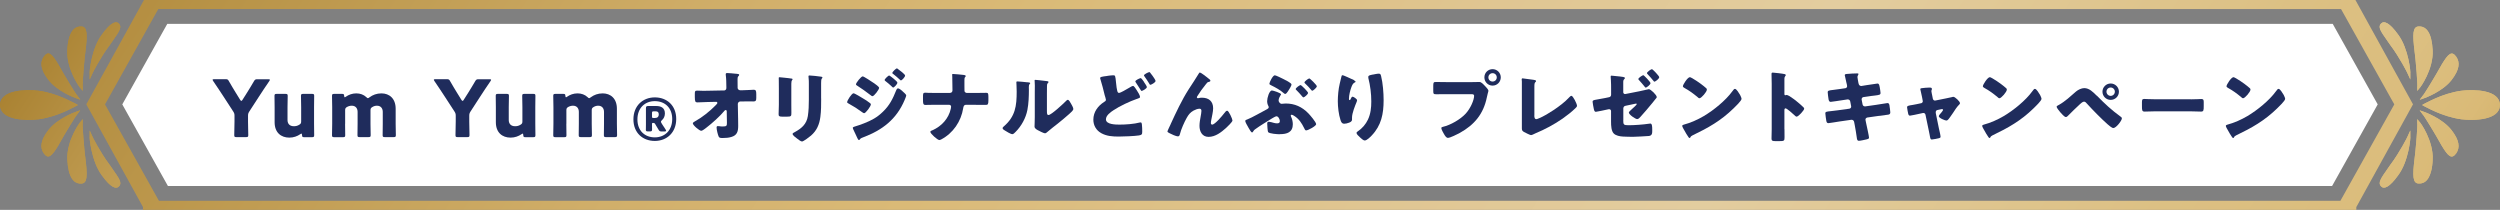 <?xml version="1.0" encoding="UTF-8"?>
<svg id="_レイヤー_2" data-name="レイヤー 2" xmlns="http://www.w3.org/2000/svg" xmlns:xlink="http://www.w3.org/1999/xlink" viewBox="0 0 399.46 33.53">
  <rect x="0" y="0" width="399.46" height="33.53" fill="#808080" stroke="none"/>
  <defs>
    <style>
      .cls-1 {
        fill: url(#linear-gradient-15);
      }

      .cls-2 {
        fill: url(#linear-gradient-13);
      }

      .cls-3 {
        fill: url(#linear-gradient-28);
      }

      .cls-4 {
        fill: url(#linear-gradient-2);
      }

      .cls-5 {
        fill: url(#linear-gradient-25);
      }

      .cls-6 {
        fill: url(#linear-gradient-10);
      }

      .cls-7 {
        fill: url(#linear-gradient-12);
      }

      .cls-8 {
        fill: url(#linear-gradient-27);
      }

      .cls-9 {
        fill: #fff;
      }

      .cls-10 {
        fill: url(#linear-gradient-26);
      }

      .cls-11 {
        fill: url(#linear-gradient-4);
      }

      .cls-12 {
        fill: url(#linear-gradient-3);
      }

      .cls-13 {
        fill: url(#linear-gradient-5);
      }

      .cls-14 {
        fill: url(#linear-gradient-22);
      }

      .cls-15 {
        fill: url(#linear-gradient-24);
      }

      .cls-16 {
        fill: url(#linear-gradient-8);
      }

      .cls-17 {
        fill: #1f2c5c;
      }

      .cls-18 {
        fill: url(#linear-gradient-14);
      }

      .cls-19 {
        fill: url(#linear-gradient-29);
      }

      .cls-20 {
        fill: url(#linear-gradient-20);
      }

      .cls-21 {
        fill: url(#linear-gradient-17);
      }

      .cls-22 {
        fill: url(#linear-gradient-7);
      }

      .cls-23 {
        fill: url(#linear-gradient-9);
      }

      .cls-24 {
        fill: url(#linear-gradient-11);
      }

      .cls-25 {
        fill: url(#linear-gradient-19);
      }

      .cls-26 {
        fill: url(#linear-gradient-6);
      }

      .cls-27 {
        fill: url(#linear-gradient-21);
      }

      .cls-28 {
        fill: url(#linear-gradient-16);
      }

      .cls-29 {
        fill: url(#linear-gradient);
      }

      .cls-30 {
        fill: url(#linear-gradient-23);
      }

      .cls-31 {
        fill: url(#linear-gradient-18);
      }
    </style>
    <linearGradient id="linear-gradient" x1="13.79" y1="-106.19" x2="482.35" y2="203.86" gradientUnits="userSpaceOnUse">
      <stop offset="0" stop-color="#9c721e"/>
      <stop offset=".14" stop-color="#b99448"/>
      <stop offset=".26" stop-color="#d1af6a"/>
      <stop offset=".33" stop-color="#daba77"/>
      <stop offset=".44" stop-color="#e0c692"/>
      <stop offset=".52" stop-color="#e3cd9f"/>
      <stop offset=".63" stop-color="#dcc083"/>
      <stop offset=".71" stop-color="#daba77"/>
      <stop offset="1" stop-color="#9c721e"/>
    </linearGradient>
    <linearGradient id="linear-gradient-2" x1="271.78" y1="-56.63" x2="440.99" y2="55.34" xlink:href="#linear-gradient"/>
    <linearGradient id="linear-gradient-3" x1="269.45" y1="-53.11" x2="438.66" y2="58.87" xlink:href="#linear-gradient"/>
    <linearGradient id="linear-gradient-4" x1="267.87" y1="-50.72" x2="437.08" y2="61.25" xlink:href="#linear-gradient"/>
    <linearGradient id="linear-gradient-5" x1="275.87" y1="-62.81" x2="445.08" y2="49.16" xlink:href="#linear-gradient"/>
    <linearGradient id="linear-gradient-6" x1="276.38" y1="-63.59" x2="445.6" y2="48.38" xlink:href="#linear-gradient"/>
    <linearGradient id="linear-gradient-7" x1="275.89" y1="-62.85" x2="445.11" y2="49.13" xlink:href="#linear-gradient"/>
    <linearGradient id="linear-gradient-8" x1="275.21" y1="-61.81" x2="444.42" y2="50.16" xlink:href="#linear-gradient"/>
    <linearGradient id="linear-gradient-9" x1="-6.59" y1="1.34" x2="162.63" y2="113.31" xlink:href="#linear-gradient"/>
    <linearGradient id="linear-gradient-10" x1="-4.26" y1="-2.19" x2="164.96" y2="109.79" xlink:href="#linear-gradient"/>
    <linearGradient id="linear-gradient-11" x1="-2.68" y1="-4.57" x2="166.54" y2="107.4" xlink:href="#linear-gradient"/>
    <linearGradient id="linear-gradient-12" x1="-10.68" y1="7.52" x2="158.54" y2="119.49" xlink:href="#linear-gradient"/>
    <linearGradient id="linear-gradient-13" x1="-11.19" y1="8.3" x2="158.02" y2="120.27" xlink:href="#linear-gradient"/>
    <linearGradient id="linear-gradient-14" x1="-10.7" y1="7.55" x2="158.51" y2="119.53" xlink:href="#linear-gradient"/>
    <linearGradient id="linear-gradient-15" x1="-10.02" y1="6.52" x2="159.2" y2="118.49" xlink:href="#linear-gradient"/>
    <linearGradient id="linear-gradient-16" x1="271.78" y1="-56.63" x2="440.99" y2="55.34" xlink:href="#linear-gradient"/>
    <linearGradient id="linear-gradient-17" x1="269.45" y1="-53.11" x2="438.66" y2="58.87" xlink:href="#linear-gradient"/>
    <linearGradient id="linear-gradient-18" x1="267.87" y1="-50.72" x2="437.08" y2="61.25" xlink:href="#linear-gradient"/>
    <linearGradient id="linear-gradient-19" x1="275.87" y1="-62.81" x2="445.08" y2="49.16" xlink:href="#linear-gradient"/>
    <linearGradient id="linear-gradient-20" x1="276.38" y1="-63.59" x2="445.6" y2="48.38" xlink:href="#linear-gradient"/>
    <linearGradient id="linear-gradient-21" x1="275.89" y1="-62.85" x2="445.11" y2="49.13" xlink:href="#linear-gradient"/>
    <linearGradient id="linear-gradient-22" x1="275.21" y1="-61.81" x2="444.42" y2="50.16" xlink:href="#linear-gradient"/>
    <linearGradient id="linear-gradient-23" x1="-6.59" y1="1.34" x2="162.63" y2="113.31" xlink:href="#linear-gradient"/>
    <linearGradient id="linear-gradient-24" x1="-4.26" y1="-2.19" x2="164.96" y2="109.79" xlink:href="#linear-gradient"/>
    <linearGradient id="linear-gradient-25" x1="-2.68" y1="-4.57" x2="166.54" y2="107.4" xlink:href="#linear-gradient"/>
    <linearGradient id="linear-gradient-26" x1="-10.68" y1="7.52" x2="158.54" y2="119.49" xlink:href="#linear-gradient"/>
    <linearGradient id="linear-gradient-27" x1="-11.19" y1="8.3" x2="158.02" y2="120.27" xlink:href="#linear-gradient"/>
    <linearGradient id="linear-gradient-28" x1="-10.7" y1="7.55" x2="158.51" y2="119.53" xlink:href="#linear-gradient"/>
    <linearGradient id="linear-gradient-29" x1="-10.02" y1="6.52" x2="159.2" y2="118.49" xlink:href="#linear-gradient"/>
  </defs>
  <g id="MOVIE2回目">
    <g>
      <polygon class="cls-9" points="26.83 29.72 19.54 16.68 26.73 3.81 372.73 3.81 379.92 16.68 372.63 29.72 26.83 29.72"/>
      <g>
        <g>
          <path class="cls-29" d="M376.49,33.53H22.85v-.44l-9.06-16.42L23,0h353.36l9.2,16.67-9.06,16.42v.44ZM25.39,32.08h348.57s8.61-15.4,8.61-15.4l-8.51-15.23H25.29l-8.51,15.23,8.61,15.4Z"/>
          <g>
            <g>
              <g>
                <path class="cls-4" d="M386.64,17.63c.24.08.47.16.7.25.11.03,2.97,1.07,4.39,2.93,1.25,1.62,1.38,2.78.71,3.72-.71.96-1.25.47-2.29-1.25-1.12-2.02-2.9-4.92-3.03-4.98-.16-.23-.32-.45-.49-.66ZM392.38,23.76c.1-.36.05-1.07-.94-2.43-.91-1.23-2.53-2.19-3.47-2.63.69.95,1.73,2.82,2.53,4.1,1.21,1.96,1.48,1.61,1.72,1.28.06-.09.13-.18.17-.32"/>
                <path class="cls-12" d="M386.24,19.03c.12.15.24.29.36.44.11.04,2.27,3.05,2.1,6.07-.05,1.4-.35,2.38-.73,2.98-.42.64-.91.77-1.26.8-.98.09-1.27-.52-1-3.11.35-2.58.61-6.39.53-6.56,0-.21,0-.42,0-.63ZM387.71,28.19c.29-.48.52-1.33.56-2.51.12-2.1-.98-4.45-1.62-5.35.02,1.25-.3,3.93-.49,5.83-.28,2.66.15,2.68.69,2.61.33-.04.58-.14.82-.5.01-.02.03-.05.04-.07"/>
                <path class="cls-11" d="M382.01,26.24c1.36-1.81,2.7-4.39,2.73-4.54.14-.28.27-.57.39-.86,0,.32,0,.63,0,.95.08.11-.26,3.98-1.93,6.2-1.39,1.94-2.27,2.3-2.75,1.78-.52-.54-.08-1.21,1.13-2.92.14-.2.28-.41.43-.62M384.63,22.84c-.58,1.16-1.79,2.97-2.71,4.26-1.45,1.99-1.31,2.17-1.13,2.34.11.11.51.48,2.08-1.67,1.01-1.41,1.64-3.65,1.76-4.92"/>
                <path class="cls-13" d="M386.64,15.93c.17-.22.33-.44.49-.66.13-.06,1.91-2.95,3.03-4.98,1.04-1.72,1.59-2.21,2.29-1.25.67.94.53,2.1-.71,3.72-1.42,1.86-4.28,2.9-4.39,2.93-.23.09-.47.17-.7.25ZM392.37,9.79c-.04-.14-.11-.23-.16-.31-.23-.33-.51-.69-1.72,1.28-.8,1.29-1.84,3.16-2.53,4.1.95-.44,2.56-1.4,3.47-2.63.99-1.36,1.04-2.08.94-2.44"/>
                <path class="cls-26" d="M386.24,14.53c0-.21,0-.42,0-.63.08-.17-.18-3.98-.53-6.56-.27-2.59.02-3.19,1-3.11.88.06,1.84.85,1.99,3.78.17,3.02-1.99,6.04-2.1,6.07-.12.15-.24.3-.36.45ZM387.71,5.37c-.3-.5-.6-.54-.87-.57-.54-.07-.96-.05-.69,2.61.19,1.89.52,4.58.49,5.83.64-.9,1.74-3.25,1.62-5.35-.06-1.32-.32-2.09-.56-2.51"/>
                <path class="cls-22" d="M382.01,7.31c-.15-.21-.29-.42-.43-.62-.64-.93-1.08-1.52-1.25-1.97-.21-.52-.04-.79.12-.95.47-.51,1.36-.16,2.75,1.78,1.66,2.22,2.01,6.09,1.93,6.2,0,.32.01.64,0,.95-.12-.29-.25-.58-.39-.86-.03-.15-1.37-2.73-2.73-4.54M381.91,6.46c.92,1.29,2.14,3.09,2.71,4.26-.12-1.27-.75-3.52-1.76-4.92-1.58-2.15-1.97-1.78-2.08-1.67-.1.1-.17.2-.06.48.15.39.57.96,1.19,1.85"/>
                <path class="cls-16" d="M387.01,16.78c.15-.08.29-.16.43-.24.13,0,2.64-1.59,5.84-2.04,2.06-.25,6.14-.16,6.17,2.28-.03,2.43-4.11,2.53-6.17,2.28-3.2-.45-5.72-2.04-5.84-2.04-.14-.08-.29-.16-.43-.24ZM399.05,16.78c0-.73-2.06-1.92-5.71-1.58-2.33.21-4.33,1.2-5.24,1.58.91.38,2.91,1.37,5.24,1.58,3.65.33,5.72-.85,5.71-1.58"/>
              </g>
              <g>
                <path class="cls-23" d="M12.82,15.93c-.24-.08-.47-.16-.7-.25-.11-.03-2.97-1.07-4.39-2.93-1.25-1.62-1.38-2.78-.71-3.72.71-.96,1.25-.47,2.29,1.25,1.12,2.02,2.9,4.92,3.03,4.98.16.23.32.45.49.66ZM7.08,9.8c-.1.36-.05,1.07.94,2.43.91,1.23,2.53,2.19,3.47,2.63-.69-.95-1.73-2.82-2.53-4.1-1.21-1.96-1.48-1.61-1.72-1.28-.06.09-.13.18-.17.32"/>
                <path class="cls-6" d="M13.22,14.53c-.12-.15-.24-.29-.36-.44-.11-.04-2.27-3.05-2.1-6.07.05-1.4.35-2.38.73-2.98.42-.64.91-.77,1.26-.8.98-.09,1.27.52,1,3.11-.35,2.58-.61,6.39-.53,6.56,0,.21,0,.42,0,.63ZM11.76,5.37c-.29.48-.52,1.33-.56,2.51-.12,2.1.98,4.45,1.62,5.35-.02-1.25.3-3.93.49-5.83.28-2.66-.15-2.68-.69-2.61-.33.04-.58.14-.82.5-.01.02-.03.05-.04.07"/>
                <path class="cls-24" d="M17.45,7.31c-1.36,1.81-2.7,4.39-2.73,4.54-.14.28-.27.57-.39.86,0-.32,0-.63,0-.95-.08-.11.26-3.98,1.93-6.2,1.39-1.94,2.27-2.3,2.75-1.78.52.54.08,1.21-1.13,2.92-.14.2-.28.41-.43.62M14.83,10.72c.58-1.16,1.79-2.97,2.71-4.26,1.45-1.99,1.31-2.17,1.13-2.34-.11-.11-.51-.48-2.08,1.67-1.01,1.41-1.64,3.65-1.76,4.92"/>
                <path class="cls-7" d="M12.82,17.63c-.17.22-.33.44-.49.66-.13.06-1.91,2.95-3.03,4.98-1.04,1.72-1.59,2.21-2.29,1.25-.67-.94-.53-2.1.71-3.72,1.42-1.86,4.28-2.9,4.39-2.93.23-.09.47-.17.7-.25ZM7.09,23.77c.04.14.11.23.16.31.24.33.51.69,1.72-1.28.8-1.29,1.84-3.16,2.53-4.1-.95.44-2.56,1.4-3.47,2.63-.99,1.36-1.04,2.08-.94,2.44"/>
                <path class="cls-2" d="M13.22,19.03c0,.21,0,.42,0,.63-.08.17.18,3.98.53,6.56.27,2.59-.02,3.19-1,3.11-.88-.06-1.84-.85-1.99-3.78-.17-3.02,1.99-6.04,2.1-6.07.12-.15.24-.3.36-.45ZM11.75,28.19c.3.5.6.54.87.57.54.07.96.05.69-2.61-.19-1.89-.52-4.58-.49-5.83-.64.9-1.74,3.25-1.62,5.35.06,1.32.32,2.09.56,2.51"/>
                <path class="cls-18" d="M17.45,26.24c.15.21.29.42.43.62.64.93,1.08,1.52,1.25,1.97.21.52.04.79-.12.95-.47.51-1.36.16-2.75-1.78-1.66-2.22-2.01-6.09-1.93-6.2,0-.32-.01-.64,0-.95.12.29.25.58.39.86.03.15,1.37,2.73,2.73,4.54M17.55,27.09c-.92-1.29-2.14-3.09-2.71-4.26.12,1.27.75,3.52,1.76,4.92,1.58,2.15,1.97,1.78,2.08,1.67.1-.1.17-.2.06-.48-.15-.39-.57-.96-1.19-1.85"/>
                <path class="cls-1" d="M12.45,16.78c-.15.08-.29.16-.43.24-.13,0-2.64,1.59-5.84,2.04-2.06.25-6.14.16-6.17-2.28.03-2.43,4.11-2.53,6.17-2.28,3.2.45,5.72,2.04,5.84,2.04.14.08.29.16.43.24ZM.41,16.78c0,.73,2.06,1.92,5.71,1.58,2.33-.21,4.33-1.2,5.24-1.58-.91-.38-2.91-1.37-5.24-1.58-3.65-.33-5.72.85-5.71,1.58"/>
              </g>
            </g>
            <g>
              <g>
                <path class="cls-28" d="M386.64,17.63c.24.08.47.16.7.25.11.03,2.97,1.07,4.39,2.93,1.25,1.62,1.38,2.78.71,3.72-.71.96-1.25.47-2.29-1.25-1.12-2.02-2.9-4.92-3.03-4.98-.16-.23-.32-.45-.49-.66Z"/>
                <path class="cls-21" d="M386.24,19.03c.12.15.24.29.36.44.11.04,2.27,3.05,2.1,6.07-.05,1.4-.35,2.38-.73,2.98-.42.64-.91.77-1.26.8-.98.09-1.27-.52-1-3.11.35-2.58.61-6.39.53-6.56,0-.21,0-.42,0-.63Z"/>
                <path class="cls-31" d="M382.01,26.24c1.36-1.81,2.7-4.39,2.73-4.54.14-.28.27-.57.39-.86,0,.32,0,.63,0,.95.08.11-.26,3.98-1.93,6.2-1.39,1.94-2.27,2.3-2.75,1.78-.52-.54-.08-1.21,1.13-2.92.14-.2.28-.41.43-.62"/>
                <path class="cls-25" d="M386.64,15.93c.17-.22.33-.44.49-.66.13-.06,1.91-2.95,3.03-4.98,1.04-1.72,1.59-2.21,2.29-1.25.67.94.53,2.1-.71,3.72-1.42,1.86-4.28,2.9-4.39,2.93-.23.09-.47.17-.7.25Z"/>
                <path class="cls-20" d="M386.24,14.53c0-.21,0-.42,0-.63.08-.17-.18-3.98-.53-6.56-.27-2.59.02-3.19,1-3.11.88.06,1.84.85,1.99,3.78.17,3.02-1.99,6.04-2.1,6.07-.12.15-.24.3-.36.45Z"/>
                <path class="cls-27" d="M382.01,7.31c-.15-.21-.29-.42-.43-.62-.64-.93-1.08-1.52-1.25-1.97-.21-.52-.04-.79.12-.95.47-.51,1.36-.16,2.75,1.78,1.66,2.22,2.01,6.09,1.93,6.2,0,.32.01.64,0,.95-.12-.29-.25-.58-.39-.86-.03-.15-1.37-2.73-2.73-4.54"/>
                <path class="cls-14" d="M387.01,16.78c.15-.08.29-.16.43-.24.13,0,2.64-1.59,5.84-2.04,2.06-.25,6.14-.16,6.17,2.28-.03,2.43-4.11,2.53-6.17,2.28-3.2-.45-5.72-2.04-5.84-2.04-.14-.08-.29-.16-.43-.24Z"/>
              </g>
              <g>
                <path class="cls-30" d="M12.82,15.93c-.24-.08-.47-.16-.7-.25-.11-.03-2.97-1.07-4.39-2.93-1.25-1.62-1.38-2.78-.71-3.72.71-.96,1.25-.47,2.29,1.25,1.12,2.02,2.9,4.92,3.03,4.98.16.23.32.45.49.66Z"/>
                <path class="cls-15" d="M13.22,14.53c-.12-.15-.24-.29-.36-.44-.11-.04-2.27-3.05-2.1-6.07.05-1.4.35-2.38.73-2.98.42-.64.91-.77,1.26-.8.98-.09,1.27.52,1,3.11-.35,2.58-.61,6.39-.53,6.56,0,.21,0,.42,0,.63Z"/>
                <path class="cls-5" d="M17.45,7.31c-1.36,1.81-2.7,4.39-2.73,4.54-.14.28-.27.57-.39.86,0-.32,0-.63,0-.95-.08-.11.26-3.98,1.93-6.2,1.39-1.94,2.27-2.3,2.75-1.78.52.54.08,1.21-1.13,2.92-.14.2-.28.41-.43.62"/>
                <path class="cls-10" d="M12.82,17.63c-.17.22-.33.44-.49.66-.13.06-1.91,2.95-3.03,4.98-1.04,1.72-1.59,2.21-2.29,1.25-.67-.94-.53-2.1.71-3.72,1.42-1.86,4.28-2.9,4.39-2.93.23-.09.47-.17.7-.25Z"/>
                <path class="cls-8" d="M13.22,19.03c0,.21,0,.42,0,.63-.08.17.18,3.98.53,6.56.27,2.59-.02,3.19-1,3.11-.88-.06-1.84-.85-1.99-3.78-.17-3.02,1.99-6.04,2.1-6.07.12-.15.24-.3.36-.45Z"/>
                <path class="cls-3" d="M17.45,26.24c.15.21.29.42.43.62.64.93,1.08,1.52,1.25,1.97.21.52.04.79-.12.95-.47.51-1.36.16-2.75-1.78-1.66-2.22-2.01-6.09-1.93-6.2,0-.32-.01-.64,0-.95.12.29.25.58.39.86.03.15,1.37,2.73,2.73,4.54"/>
                <path class="cls-19" d="M12.45,16.78c-.15.08-.29.16-.43.24-.13,0-2.64,1.59-5.84,2.04-2.06.25-6.14.16-6.17-2.28.03-2.43,4.11-2.53,6.17-2.28,3.2.45,5.72,2.04,5.84,2.04.14.08.29.16.43.24Z"/>
              </g>
            </g>
          </g>
        </g>
        <g>
          <path class="cls-17" d="M39.63,19.4c0,.67.04,2.11.04,2.2,0,.26-.08.31-.37.31h-1.51c-.29,0-.36-.05-.36-.31,0-.09.04-1.54.04-2.2v-.89c0-.3-.04-.44-.2-.69l-1.56-2.4c-.44-.67-.92-1.41-1.64-2.46-.06-.1-.1-.16-.1-.21,0-.08.09-.1.26-.1h1.8c.33,0,.4.05.55.33.38.68.71,1.2,1.07,1.8l.71,1.15c.09.14.14.19.2.19s.13-.06.2-.19l.74-1.17c.36-.59.69-1.1,1.07-1.77.16-.28.24-.33.57-.33h1.72c.18,0,.26.02.26.1,0,.05-.04.11-.1.21-.69,1.01-1.1,1.62-1.62,2.43l-1.57,2.42c-.16.25-.2.39-.2.69v.91Z"/>
          <path class="cls-17" d="M48.61,21.92c-.28,0-.34-.05-.35-.34-.01-.16-.04-.23-.1-.23-.04,0-.09.03-.18.09-.48.33-1.07.55-1.75.55-1.33,0-2.35-.81-2.35-2.45v-2.4c0-.52-.02-1.74-.02-1.83,0-.26.08-.31.36-.31h1.38c.29,0,.37.05.37.31,0,.09-.03,1.31-.03,1.83v2.04c0,.55.3.99,1.02.99.29,0,.58-.06.86-.24.24-.15.3-.25.3-.54v-2.25c0-.52-.03-1.74-.03-1.83,0-.26.08-.31.37-.31h1.38c.29,0,.36.05.36.31,0,.09-.02,1.31-.02,1.83v2.64c0,.52.02,1.74.02,1.83,0,.26-.08.31-.36.31h-1.23Z"/>
          <path class="cls-17" d="M55.14,19.78c0,.52.02,1.74.02,1.83,0,.26-.08.31-.36.31h-1.38c-.29,0-.37-.05-.37-.31,0-.09.03-1.31.03-1.83v-2.64c0-.52-.03-1.74-.03-1.83,0-.26.08-.31.37-.31h1.23c.26,0,.33.05.34.31.01.16.04.23.1.23.04,0,.09-.02.18-.09.44-.31,1.01-.53,1.66-.53.62,0,1.17.2,1.59.59.11.11.19.18.26.18.06,0,.14-.05.26-.14.52-.39,1.16-.63,1.91-.63,1.25,0,2.27.81,2.27,2.45v2.4c0,.52.03,1.74.03,1.83,0,.26-.08.31-.37.31h-1.38c-.29,0-.36-.05-.36-.31,0-.09.02-1.31.02-1.83v-1.89c0-.55-.3-.99-.93-.99-.24,0-.49.06-.73.21-.24.14-.3.25-.3.53v2.14c0,.52.03,1.74.03,1.83,0,.26-.08.31-.37.31h-1.38c-.29,0-.36-.05-.36-.31,0-.09.02-1.31.02-1.83v-1.89c0-.55-.3-.99-.93-.99-.25,0-.5.06-.76.2-.24.14-.3.25-.3.53v2.15Z"/>
          <path class="cls-17" d="M74.98,19.4c0,.67.04,2.11.04,2.2,0,.26-.08.31-.37.31h-1.51c-.29,0-.36-.05-.36-.31,0-.09.04-1.54.04-2.2v-.89c0-.3-.04-.44-.2-.69l-1.56-2.4c-.44-.67-.92-1.41-1.64-2.46-.06-.1-.1-.16-.1-.21,0-.08.09-.1.26-.1h1.8c.33,0,.4.05.55.33.38.68.71,1.2,1.07,1.8l.71,1.15c.09.14.14.19.2.19s.13-.06.2-.19l.74-1.17c.36-.59.69-1.1,1.07-1.77.16-.28.24-.33.57-.33h1.72c.18,0,.26.02.26.1,0,.05-.04.11-.1.21-.69,1.01-1.1,1.62-1.62,2.43l-1.57,2.42c-.16.25-.2.39-.2.69v.91Z"/>
          <path class="cls-17" d="M83.96,21.92c-.28,0-.34-.05-.35-.34-.01-.16-.04-.23-.1-.23-.04,0-.09.03-.18.09-.48.33-1.07.55-1.75.55-1.33,0-2.35-.81-2.35-2.45v-2.4c0-.52-.02-1.74-.02-1.83,0-.26.08-.31.36-.31h1.38c.29,0,.37.05.37.31,0,.09-.03,1.31-.03,1.83v2.04c0,.55.3.99,1.02.99.29,0,.58-.06.86-.24.24-.15.3-.25.3-.54v-2.25c0-.52-.03-1.74-.03-1.83,0-.26.08-.31.37-.31h1.38c.29,0,.36.05.36.31,0,.09-.02,1.31-.02,1.83v2.64c0,.52.02,1.74.02,1.83,0,.26-.08.31-.36.31h-1.23Z"/>
          <path class="cls-17" d="M90.49,19.78c0,.52.02,1.74.02,1.83,0,.26-.08.31-.36.31h-1.38c-.29,0-.37-.05-.37-.31,0-.09.03-1.31.03-1.83v-2.64c0-.52-.03-1.74-.03-1.83,0-.26.08-.31.37-.31h1.23c.26,0,.33.05.34.31.01.16.04.23.1.23.04,0,.09-.02.18-.09.44-.31,1.01-.53,1.66-.53.62,0,1.17.2,1.59.59.11.11.19.18.26.18.06,0,.14-.05.26-.14.52-.39,1.16-.63,1.91-.63,1.25,0,2.27.81,2.27,2.45v2.4c0,.52.03,1.74.03,1.83,0,.26-.08.31-.37.31h-1.38c-.29,0-.36-.05-.36-.31,0-.09.02-1.31.02-1.83v-1.89c0-.55-.3-.99-.93-.99-.24,0-.49.06-.73.21-.24.14-.3.25-.3.53v2.14c0,.52.03,1.74.03,1.83,0,.26-.08.31-.37.31h-1.38c-.29,0-.36-.05-.36-.31,0-.09.02-1.31.02-1.83v-1.89c0-.55-.3-.99-.93-.99-.25,0-.5.06-.76.2-.24.14-.3.25-.3.53v2.15Z"/>
          <path class="cls-17" d="M104.63,15.56c1.91,0,3.42,1.27,3.42,3.45s-1.51,3.51-3.42,3.51-3.42-1.27-3.42-3.45,1.51-3.51,3.42-3.51ZM104.63,16.16c-1.6,0-2.78,1.11-2.78,2.92s1.18,2.87,2.78,2.87,2.78-1.12,2.78-2.93-1.18-2.86-2.78-2.86ZM103.2,20.7c0-.09.01-.55.01-.79v-2.59c0-.31.06-.38.38-.38h1.28c.76,0,1.37.3,1.37,1.18,0,.45-.18.81-.43,1.04-.14.13-.2.2-.2.3,0,.06.04.15.13.29l.06.1c.14.23.29.45.55.84.05.08.08.15.08.19,0,.09-.08.13-.24.13h-.44c-.31,0-.4-.05-.55-.33-.15-.26-.26-.44-.39-.65l-.14-.24c-.09-.13-.13-.15-.28-.15h-.05c-.11,0-.16.05-.16.15v.11c0,.24.01.7.01.79,0,.26-.08.31-.37.31h-.26c-.29,0-.37-.05-.37-.31ZM105.26,18.26c0-.35-.19-.47-.49-.47h-.3c-.25,0-.29.04-.29.28v.55c0,.19.04.23.23.23h.25c.35,0,.6-.16.6-.59Z"/>
          <path class="cls-17" d="M115.67,14.46c.23,0,.39-.16.39-.38v-.2c-.01-.57-.01-1.31-.09-1.86,0-.06-.01-.11-.01-.16,0-.15.1-.19.23-.19.28,0,1.1.08,1.38.11.05.01.1.01.15.01.24.03.39.04.39.18,0,.08-.06.14-.11.18-.15.16-.15.31-.15.52,0,.42,0,.82.01,1.22v.15c0,.2.19.38.39.38h.43c.44,0,1.6-.08,1.76-.08.3,0,.4.13.4.68v.64c0,.44-.1.55-.47.55-.19,0-.39-.01-.58-.01-.37,0-.72.01-1.07.01h-.43c-.21,0-.4.19-.4.4l.05,2.53c.01.33.01.65.01.98,0,.89-.18,1.51-1.11,1.77-.43.13-.89.16-1.33.16h-.09c-.25,0-.49-.01-.58-.21-.15-.33-.34-1.1-.34-1.46,0-.13.03-.23.18-.23.05,0,.21.01.28.02.16.03.34.04.52.04.64,0,.67-.13.67-.59l-.03-1.86c0-.1-.06-.18-.16-.18s-.15.05-.21.13c-.69.84-1.98,2-2.86,2.67-.18.14-.65.52-.84.52-.3,0-1.35-.89-1.35-1.2,0-.11.18-.21.29-.28,1.18-.65,2.34-1.57,3.29-2.53.09-.09.35-.34.35-.44,0-.06-.06-.18-.19-.18l-1.36.03c-.43.01-1.45.06-1.64.06-.33,0-.42-.11-.42-.88v-.47c0-.44.04-.53.39-.53.33,0,.65.03.98.03.21,0,.43-.01.64-.01l2.63-.05Z"/>
          <path class="cls-17" d="M126.44,16.72c0,.45.01.89.01,1.33,0,.49-.03.59-.68.59h-.78c-.48,0-.58-.09-.58-.38,0-.42.04-.97.04-1.51v-2.66c0-.42,0-.84-.01-1.26,0-.11-.01-.26-.01-.36s.02-.13.11-.13c.16,0,1.22.13,1.47.15.08.01.14.01.2.03.28.02.43.05.43.14,0,.18-.2.05-.2.71v3.35ZM131.21,15.74c0,.98,0,1.96-.13,2.95-.16,1.21-.57,2.17-1.5,2.98-.23.19-1.18.94-1.44.94-.19,0-.64-.36-.82-.5-.18-.13-.68-.49-.68-.72,0-.11.25-.23.35-.28,1.08-.59,1.89-1.27,2.09-2.56.13-.84.16-1.74.16-2.58v-2.58c0-.31,0-.63-.04-.94-.01-.08-.02-.19-.02-.26,0-.09.04-.13.13-.13.35,0,1.47.13,1.86.19.09.01.24.03.24.14,0,.06-.05.11-.11.18-.09.1-.1.48-.1.71v2.47Z"/>
          <path class="cls-17" d="M136.37,14.9c.18,0,1.3.68,1.52.82.34.2.78.47,1.08.72.09.06.18.14.18.25,0,.28-.81,1.4-1.08,1.4-.08,0-.21-.1-.29-.15-.7-.52-1.47-1.01-2.23-1.42-.09-.05-.19-.1-.19-.2,0-.26.73-1.41,1.01-1.41ZM144.18,14.56c.16.14.62.52.62.69,0,.13-.19.57-.25.72-1.31,3.11-3.58,4.83-6.67,5.99-.37.14-.4.18-.52.36-.03.03-.08.06-.11.06-.1,0-.21-.21-.25-.3-.16-.33-.57-1.25-.69-1.47-.02-.06-.05-.13-.05-.19,0-.1.18-.15.25-.18.35-.09,1.17-.39,1.54-.53,1.2-.47,2.09-.94,3.02-1.85,1.07-1.02,1.59-2.08,2.13-3.44.06-.14.13-.3.3-.3s.55.31.69.43ZM139.63,13.27c.25.18.84.59.84.77,0,.26-.79,1.33-1.07,1.33-.1,0-.26-.14-.34-.2-.71-.55-1.4-1.04-2.15-1.52-.08-.04-.14-.09-.14-.18,0-.23.82-1.27,1.08-1.27.16,0,1.4.81,1.77,1.07ZM142.08,12.06c.08,0,1.31.93,1.31,1.15,0,.24-.53.78-.68.78-.06,0-.2-.15-.28-.23-.31-.3-.63-.55-.97-.82-.06-.05-.11-.09-.11-.16,0-.16.59-.72.73-.72ZM143.49,11.04c.2.13,1.13.83,1.13,1.03,0,.23-.5.78-.67.78-.05,0-.11-.06-.15-.1-.34-.33-.69-.62-1.06-.91-.08-.05-.16-.1-.16-.19,0-.16.58-.72.72-.72.06,0,.13.05.19.1Z"/>
          <path class="cls-17" d="M151.81,14.84c.23,0,.38-.18.38-.39,0-.67-.03-1.33-.03-1.99v-.14c0-.23-.02-.31-.02-.4,0-.08.05-.1.13-.1.2,0,1.41.11,1.69.15.1.01.35.04.35.18,0,.06-.04.1-.08.15-.11.11-.13.19-.13.47v.94c0,.42,0,.81.01.86.05.16.21.28.38.28h1.31c.43,0,.86,0,1.28-.01.16,0,.34-.01.5-.01.29,0,.35.09.35.65v.55c0,.64-.1.73-.4.73-.58,0-1.16-.01-1.74-.01h-1.46c-.3,0-.38.23-.43.55-.33,2.09-1.61,3.98-3.51,4.98-.09.04-.23.1-.29.1-.31,0-1.45-1.04-1.45-1.31,0-.14.21-.21.35-.26,1.45-.64,2.57-1.86,2.92-3.42.01-.1.05-.24.05-.34,0-.16-.11-.3-.29-.3h-2.79c-.21,0-.42,0-.63.01-.11.01-.28.01-.39.01-.37,0-.39-.26-.39-.81v-.5c0-.47.01-.65.34-.65.19,0,.39.03.58.03.38.01.74.01,1.12.01h2.28Z"/>
          <path class="cls-17" d="M164.17,13.14c.24.03.44.05.44.15,0,.05-.05.1-.08.13-.11.13-.14.21-.14.48,0,.15.01.3.01.45,0,1.04-.04,2.2-.24,3.22-.24,1.28-.96,2.58-1.88,3.5-.14.14-.35.37-.52.37-.26,0-.97-.44-1.22-.6-.13-.08-.34-.2-.34-.36,0-.11.1-.2.19-.28,1.85-1.59,2.06-3.27,2.06-5.56,0-.58-.05-1.45-.05-1.5,0-.11.06-.13.16-.13.26,0,1.26.1,1.59.14ZM167.28,17.69c0,.52.03.69.25.69.45,0,2.43-1.86,2.83-2.27.06-.06.15-.16.26-.16.18,0,.39.39.55.68.1.18.33.58.33.78,0,.23-.37.54-.59.74-.04.04-.09.08-.11.1-.59.52-1.18,1.02-1.8,1.51-.52.42-1.06.81-1.56,1.25-.13.11-.31.29-.47.29-.19,0-.94-.38-1.13-.49-.21-.11-.54-.3-.54-.59,0-.25.04-.82.04-1.52v-3.95c0-.25.01-.67.01-1.06,0-.29-.01-.57-.03-.73-.01-.04-.01-.06-.01-.1,0-.09.06-.1.14-.1.03,0,.54.05.64.06.2.02,1.08.13,1.26.15.1.03.18.04.18.14,0,.08-.06.13-.11.18-.13.13-.13.31-.13.48-.01.38-.01.76-.01,1.13v2.79Z"/>
          <path class="cls-17" d="M176.95,12.12c.29-.04.68-.09.91-.09.34,0,.35.01.47,1.22.05.59.11.93.19,1.27.04.15.1.33.29.33.2,0,1.11-.52,1.71-.88.13-.08.39-.24.53-.24.15,0,.43.44.58.68.18.26.53.84.53,1.08,0,.14-.14.19-.4.28-.05.03-.11.04-.18.06-1.1.38-2.68,1.13-3.64,1.77-.48.31-1.23.84-1.23,1.47,0,.84,1.61.84,2.18.84.98,0,2.3-.09,3.25-.34.04,0,.09-.01.13-.01.1,0,.15.09.18.25.05.36.06.91.06,1.25,0,.43-.09.5-.53.58-.72.11-2.45.18-3.22.18-1,0-1.93-.06-2.81-.55-.79-.44-1.25-1.23-1.25-2.15,0-1.22.73-2.2,1.72-2.83.15-.09.29-.16.29-.36,0-.1-.16-.59-.2-.73-.21-.86-.42-1.72-.69-2.57-.01-.04-.04-.11-.04-.15,0-.19.23-.23,1.18-.35ZM182.78,13.09c.18.26.47.69.47.82,0,.25-.71.62-.83.62-.06,0-.09-.03-.28-.34-.23-.38-.4-.65-.65-1.01-.04-.05-.08-.11-.08-.18,0-.18.72-.52.86-.52.11,0,.44.49.52.6ZM183.78,11.62c.13.15.25.31.37.48.1.14.49.69.49.83,0,.26-.71.62-.82.62-.1,0-.14-.09-.19-.19-.24-.42-.52-.79-.78-1.18-.04-.05-.06-.08-.06-.13,0-.19.73-.53.86-.53.06,0,.08.03.14.1Z"/>
          <path class="cls-17" d="M187.04,19.86c.89-1.93,1.78-3.86,2.93-5.65.53-.82,1.09-1.64,1.59-2.48.04-.08.08-.14.18-.14.14,0,.96.63,1.12.76l.16.13c.24.18.38.29.38.4s-.08.16-.18.19c-.33.06-.33.13-.58.44-.48.58-.91,1.2-1.31,1.83-.04.06-.09.14-.09.2,0,.08.09.16.16.16.06,0,.15-.03.2-.04.15-.04.31-.05.45-.05,1.09,0,1.79.57,1.79,1.69,0,.55-.2,1.32-.3,1.88-.03.13-.06.33-.06.48,0,.13.06.25.21.25.44,0,1.62-1.42,1.91-1.8.21-.28.33-.42.49-.42.25,0,.84,1.33.84,1.56,0,.24-.83,1.01-1.03,1.2-.77.69-1.71,1.42-2.79,1.42-1.02,0-1.45-.86-1.45-1.76,0-.49.09-.98.18-1.46.05-.26.13-.72.13-.93s-.08-.35-.3-.35c-.31,0-.68.15-.96.3-.53.3-.79.63-1.09,1.16-.37.65-.91,1.85-1.08,2.58-.05.19-.1.38-.33.38-.29,0-1.04-.35-1.32-.5-.21-.11-.35-.18-.35-.29,0-.09.43-.97.5-1.12Z"/>
          <path class="cls-17" d="M204.48,21.45c-.34,0-1.67-.08-1.86-.35-.08-.11-.14-1.17-.14-1.37,0-.18.09-.28.26-.28s.6.13.78.18c.16.05.38.08.54.08.26,0,.44-.08.44-.37,0-.26-.24-.76-.54-.76-.14,0-.58.26-.73.35-.77.48-1.93,1.18-2.64,1.7-.2.14-.21.15-.33.34-.06.1-.11.19-.21.19-.14,0-.4-.47-.55-.73-.25-.43-.53-.92-.53-1.1,0-.14.15-.19.4-.28.59-.21,2.42-1.26,3.12-1.62.14-.08.23-.16.23-.31,0-.08-.03-.13-.06-.19-.13-.24-.19-.5-.19-.77,0-.5.33-1.7.77-1.7.2,0,1.45.42,1.45.6,0,.04-.04.1-.1.2-.11.19-.29.48-.29.81,0,.21.24.52.47.52.05,0,.09-.01.14-.01.19-.02.33-.04.52-.04,1.45,0,2.61.54,3.61,1.56.26.26,1.26,1.42,1.26,1.75,0,.28-1.28.99-1.61.99-.14,0-.23-.18-.31-.37-.4-.81-.82-1.47-1.6-1.96-.14-.09-.3-.18-.39-.18-.08,0-.15.06-.15.16,0,.05.01.09.04.14.18.33.29.84.29,1.22,0,1.3-.94,1.59-2.06,1.59ZM203.7,12.03c.15,0,1.16.49,1.35.59.23.11,1.31.64,1.31.87,0,.25-.43.89-.58,1.12-.1.15-.28.4-.42.4-.1,0-.21-.1-.28-.16-.55-.49-1.3-.89-1.95-1.21-.19-.09-.3-.14-.3-.28,0-.18.53-1.33.87-1.33ZM209.01,14.84c0,.23-.59.72-.74.72-.08,0-.15-.1-.23-.19-.31-.38-.57-.64-.91-.99-.05-.04-.1-.09-.1-.15,0-.19.65-.64.78-.64s1.2,1.07,1.2,1.26ZM210.41,13.78c0,.21-.58.72-.74.72-.06,0-.1-.06-.14-.11-.31-.36-.64-.73-1.01-1.07-.04-.04-.09-.08-.09-.14,0-.19.63-.65.78-.65.11,0,1.2,1.06,1.2,1.26Z"/>
          <path class="cls-17" d="M216.35,12.84c.18.08.24.13.24.21,0,.08-.04.09-.1.11-.31.14-.44.45-.55.74-.2.52-.4,1.32-.4,1.88,0,.08,0,.21.11.21.08,0,.13-.06.2-.24.06-.14.14-.3.28-.3.13,0,.71.36.71.57,0,.06-.02.15-.05.21-.29.71-.76,1.85-.76,2.57v.31c0,.29-.26.42-.5.5-.23.09-.5.16-.74.16-.39,0-.5-.29-.6-.59-.29-.88-.43-2.08-.43-3.01,0-.83.1-1.95.3-2.77.08-.33.16-.67.24-1.01.05-.21.08-.37.19-.37.24,0,1.37.58,1.88.79ZM219.35,11.92c.28-.05.68-.15.96-.15.24,0,.29.09.37.4.28,1.12.4,2.67.4,3.84,0,2.17-.36,4.03-1.91,5.65-.24.25-.77.79-1.12.79-.2,0-.57-.34-.72-.48-.31-.29-.58-.53-.58-.74,0-.08.05-.14.21-.25.69-.45,1.27-1.13,1.62-1.88.43-.92.53-1.89.53-2.88,0-1.26-.16-2.52-.47-3.75-.01-.06-.01-.13-.01-.19,0-.2.16-.25.72-.37Z"/>
          <path class="cls-17" d="M235.2,13.12c.39,0,.94-.02,1.2-.02.28,0,.59.34.78.54l.1.1c.2.21.55.58.55.77,0,.08-.09.31-.11.42-.05.21-.09.39-.14.6-.54,2.67-1.99,4.41-4.33,5.71-.38.2-1.52.79-1.9.79-.28,0-.5-.4-.63-.62-.11-.19-.42-.73-.42-.94,0-.14.13-.18.24-.2,1.22-.28,2.79-1.18,3.64-2.1.78-.84,1.36-2.19,1.36-2.87,0-.23-.23-.25-.43-.25h-4c-.54,0-1.07.01-1.61.01-.43,0-.49-.05-.49-.54v-.82c0-.53.06-.6.43-.6.57,0,1.15.02,1.71.02h4.05ZM239.8,12.36c0,.73-.58,1.32-1.31,1.32s-1.31-.59-1.31-1.32.58-1.31,1.31-1.31,1.31.59,1.31,1.31ZM237.82,12.36c0,.38.29.67.67.67s.67-.29.67-.67-.3-.67-.67-.67-.67.3-.67.67Z"/>
          <path class="cls-17" d="M245.16,18.44c0,.3.04.6.33.6.15,0,.65-.25.94-.38.42-.18,2.97-1.64,4.31-3.11.1-.1.23-.24.35-.24.25,0,.89,1.27.89,1.6,0,.14-.14.26-.24.37-.64.62-1.35,1.17-2.06,1.67-1.32.92-2.85,1.74-4.33,2.35l-.38.18c-.09.04-.25.11-.34.11-.15,0-1-.43-1.17-.53-.29-.18-.29-.34-.29-.64v-7.41c0-.1-.03-.24-.03-.33,0-.08.04-.16.14-.16s1.32.18,1.59.21c.44.06.57.1.57.23,0,.05-.03.09-.06.11-.2.18-.21.31-.21.91v4.46Z"/>
          <path class="cls-17" d="M259.37,19.22c0,.68.06.79.82.79.94,0,2.34-.1,3.27-.24.06-.01.15-.03.23-.03.28,0,.31.42.31.99v.23c0,.29-.03.55-.25.68-.09.05-.19.08-.29.09-.4.04-2.24.13-2.49.13-.55,0-1.11-.01-1.66-.04-.49-.03-1.11-.14-1.46-.49-.39-.4-.43-1.22-.43-1.89v-1.7c0-.16-.13-.29-.29-.29h-.06l-.25.05c-.25.06-1.7.37-1.84.37-.2,0-.26-.24-.31-.45-.05-.24-.2-.97-.2-1.18,0-.2.23-.25.44-.29.53-.1,1.06-.19,1.59-.29l.62-.13c.19-.04.31-.19.31-.39v-.87c0-.47,0-.93-.03-1.4,0-.2-.04-.42-.04-.62,0-.1.02-.16.14-.16.09,0,1.11.11,1.31.13.38.04.83.08.83.25,0,.05-.03.08-.08.14-.18.18-.19.3-.19.54v1.6c0,.15.13.28.28.28.02,0,.08-.01.13-.02l2.14-.42,1.54-.34c.3,0,1.26.94,1.26,1.25,0,.13-.08.19-.16.28-.11.13-.44.54-.57.71-.6.74-1.23,1.47-1.88,2.19-.13.14-.31.35-.52.35-.26,0-1.33-.71-1.33-1.06,0-.1.42-.47.53-.57.1-.09.74-.65.74-.76,0-.05-.04-.09-.1-.09s-.24.05-.31.06l-1.41.3c-.2.04-.3.18-.33.38v1.93ZM263.72,13.29c0,.25-.63.71-.75.71-.06,0-.11-.06-.15-.11-.3-.38-.6-.73-.94-1.1-.04-.04-.1-.1-.1-.16,0-.19.68-.62.79-.62s1.16,1.1,1.16,1.28ZM265.11,12.35c0,.25-.62.7-.75.7-.08,0-.13-.08-.16-.13-.28-.34-.62-.74-.93-1.06-.05-.05-.11-.1-.11-.18,0-.18.64-.63.79-.63.13,0,1.17,1.1,1.17,1.28Z"/>
          <path class="cls-17" d="M277.98,15.07s.04.09.08.14c.09.19.21.45.21.59,0,.3-1.02,1.27-1.28,1.52-2.03,1.98-4.05,3.11-6.57,4.32-.25.13-.24.15-.34.33-.01.04-.05.08-.1.08-.1,0-.18-.11-.23-.2-.21-.31-.42-.64-.59-.97-.09-.15-.37-.62-.37-.76,0-.11.14-.18.24-.2,1.12-.3,2.22-.79,3.22-1.38,1.55-.92,3.49-2.49,4.54-3.94.03-.04.05-.06.08-.1.11-.16.21-.3.35-.3.25,0,.64.68.76.88ZM270.4,12.5c1.02.6,1.8,1.21,2.22,1.59.08.06.11.13.11.23,0,.36-.89,1.38-1.18,1.38-.11,0-.24-.11-.31-.19-.73-.6-1.28-1.01-2.11-1.47-.1-.06-.23-.14-.23-.26,0-.25.75-1.45,1.12-1.45.06,0,.21.08.39.18Z"/>
          <path class="cls-17" d="M285.13,20.64c0,.42.01.83.01,1.26,0,.6-.04.65-.86.65h-.57c-.5,0-.65-.06-.65-.39,0-.5.03-.99.03-1.5v-7.26c0-.52-.03-1.17-.03-1.56,0-.16.03-.24.2-.24.15,0,1.64.16,1.94.25.08.03.14.08.14.15,0,.06-.04.11-.08.15-.06.09-.14.19-.14.45v2.44c0,.06.01.18.15.18.08,0,.15-.05.21-.05.1,0,.26.09.47.2.4.25.92.65,1.08.78.32.25.88.73,1.16,1.02.05.06.09.13.09.2,0,.25-.92,1.27-1.21,1.27-.11,0-.24-.13-.31-.2-.21-.2-1.25-1.13-1.45-1.13-.18,0-.19.18-.19.3v3.02Z"/>
          <path class="cls-17" d="M294.84,14.1c.18-.02.3-.16.3-.34,0-.09-.02-.16-.04-.25l-.08-.33c-.02-.15-.26-1.13-.26-1.18,0-.14.19-.18.42-.19.5-.04,1.02-.08,1.54-.08.11,0,.23,0,.23.09,0,.06-.03.13-.06.19-.05.08-.1.16-.1.3,0,.16.13.76.16.96l.03.1c.04.21.19.37.4.37h.05l.79-.13c.24-.03,1.7-.26,1.76-.26.29,0,.3.28.37.58.03.2.13.74.13.92,0,.3-.19.33-1.01.43-.26.03-.58.06-.98.13l-.77.11c-.16.04-.26.18-.26.34v.06l.15.77c.04.19.19.31.38.31h.05l1.69-.24c.25-.04,1.79-.29,1.85-.29.29,0,.33.28.36.64l.04.25c.03.15.06.44.06.58,0,.23-.09.34-.32.38-.11.01-1.56.2-1.75.23l-1.61.23c-.18.04-.29.19-.29.31,0,.02,0,.06.01.1l.09.45c.08.37.47,2.14.47,2.35,0,.2-.21.24-.38.28-.26.06-.99.23-1.25.23-.23,0-.29-.18-.33-.55-.08-.64-.2-1.27-.31-1.9l-.11-.57c-.04-.2-.2-.34-.39-.34h-.05l-1.95.28c-.26.04-1.59.26-1.71.26-.24,0-.29-.15-.34-.35-.04-.18-.16-1.06-.16-1.22,0-.25.18-.28.88-.35.28-.03.63-.06,1.08-.13l1.88-.26c.18-.04.29-.16.29-.33,0-.02,0-.04-.01-.09l-.14-.73c-.04-.2-.18-.33-.37-.33h-.09l-.86.13c-.26.04-1.69.26-1.81.26-.21,0-.29-.19-.33-.38-.04-.23-.14-.96-.14-1.15,0-.28.18-.3.94-.39.28-.04.66-.08,1.12-.15l.74-.11Z"/>
          <path class="cls-17" d="M306.95,16.5c.16-.04.28-.16.28-.31,0-.04-.01-.08-.01-.09l-.11-.59c-.01-.05-.06-.31-.13-.59-.08-.34-.15-.65-.15-.68,0-.11.13-.14.21-.15.35-.05.94-.1,1.28-.1.16,0,.37.01.37.23,0,.06-.03.11-.05.16-.02.05-.04.11-.04.16,0,.09.1.58.13.7l.11.55c.04.16.18.28.33.28.03,0,.06-.01.08-.01l1.69-.34c.33-.06.67-.13.98-.21.06-.03.14-.04.21-.04.23,0,1.04.72,1.04,1.01,0,.13-.09.2-.18.29-.33.33-.67.87-.93,1.27-.15.21-.63.93-.78,1.07-.08.09-.18.15-.29.15-.19,0-1.2-.4-1.2-.69,0-.09.09-.2.15-.29.09-.09.53-.6.53-.71,0-.05-.04-.14-.16-.14-.03,0-.05.01-.08.01l-.67.14c-.12.02-.26.13-.26.34v.05s0,.08.01.13l.5,2.44c.06.24.26,1.11.26,1.3,0,.16-.1.2-.24.24-.15.05-1.03.21-1.16.21-.21,0-.24-.13-.35-.78-.04-.18-.08-.39-.13-.64l-.53-2.54c-.03-.16-.16-.28-.33-.28-.03,0-.06.01-.09.01l-.64.14c-.23.05-1.27.28-1.42.28-.18,0-.24-.16-.28-.3-.04-.15-.18-.91-.18-1.03,0-.24.2-.28.92-.39.19-.04.42-.08.68-.13l.6-.13Z"/>
          <path class="cls-17" d="M325.91,15.07s.04.09.08.14c.09.19.21.45.21.59,0,.3-1.02,1.27-1.28,1.52-2.03,1.98-4.05,3.11-6.57,4.32-.25.13-.24.15-.34.33-.01.04-.05.08-.1.08-.1,0-.18-.11-.23-.2-.21-.31-.42-.64-.59-.97-.09-.15-.37-.62-.37-.76,0-.11.14-.18.24-.2,1.12-.3,2.22-.79,3.22-1.38,1.55-.92,3.49-2.49,4.54-3.94.03-.04.05-.06.08-.1.11-.16.21-.3.35-.3.25,0,.64.68.76.88ZM318.33,12.5c1.02.6,1.8,1.21,2.22,1.59.08.06.11.13.11.23,0,.36-.89,1.38-1.18,1.38-.11,0-.24-.11-.31-.19-.73-.6-1.28-1.01-2.11-1.47-.1-.06-.23-.14-.23-.26,0-.25.75-1.45,1.12-1.45.06,0,.21.08.39.18Z"/>
          <path class="cls-17" d="M335.03,15.27c1.27,1.3,2.33,2.29,3.8,3.36.1.06.21.15.21.29,0,.36-.92,1.54-1.36,1.54-.24,0-.72-.43-.92-.6-.99-.87-2.38-2.29-3.29-3.29-.11-.14-.28-.33-.47-.33-.21,0-.48.24-.63.38-.34.3-1.64,1.56-1.95,1.89-.1.1-.19.19-.34.19-.23,0-.7-.57-.87-.75-.13-.15-.6-.73-.6-.89,0-.13.29-.26.39-.31.98-.55,1.86-1.38,2.72-2.13.33-.28.87-.54,1.31-.54.79,0,1.41.62,1.99,1.21ZM338.57,14.65c0,.73-.59,1.31-1.32,1.31s-1.31-.59-1.31-1.31.59-1.31,1.31-1.31,1.32.58,1.32,1.31ZM336.58,14.65c0,.36.3.67.67.67s.67-.3.67-.67-.3-.67-.67-.67-.67.3-.67.67Z"/>
          <path class="cls-17" d="M350.08,15.87c.74,0,1.55-.05,1.66-.05.33,0,.38.14.38.5v.6c0,.69-.01.91-.42.91-.49,0-1.07-.04-1.62-.04h-5.79c-.55,0-1.15.04-1.61.04-.43,0-.43-.24-.43-.91v-.58c0-.38.04-.53.37-.53.18,0,.88.05,1.67.05h5.79Z"/>
          <path class="cls-17" d="M364.84,15.07s.04.09.08.14c.09.19.21.45.21.59,0,.3-1.02,1.27-1.28,1.52-2.03,1.98-4.05,3.11-6.57,4.32-.25.13-.24.15-.34.33-.01.04-.05.08-.1.08-.1,0-.18-.11-.23-.2-.21-.31-.42-.64-.59-.97-.09-.15-.37-.62-.37-.76,0-.11.14-.18.24-.2,1.12-.3,2.22-.79,3.22-1.38,1.55-.92,3.49-2.49,4.54-3.94.03-.04.05-.06.08-.1.11-.16.21-.3.35-.3.25,0,.64.68.76.88ZM357.26,12.5c1.02.6,1.8,1.21,2.22,1.59.08.06.11.13.11.23,0,.36-.89,1.38-1.18,1.38-.11,0-.24-.11-.31-.19-.73-.6-1.28-1.01-2.11-1.47-.1-.06-.23-.14-.23-.26,0-.25.75-1.45,1.12-1.45.06,0,.21.08.39.18Z"/>
        </g>
      </g>
    </g>
  </g>
</svg>